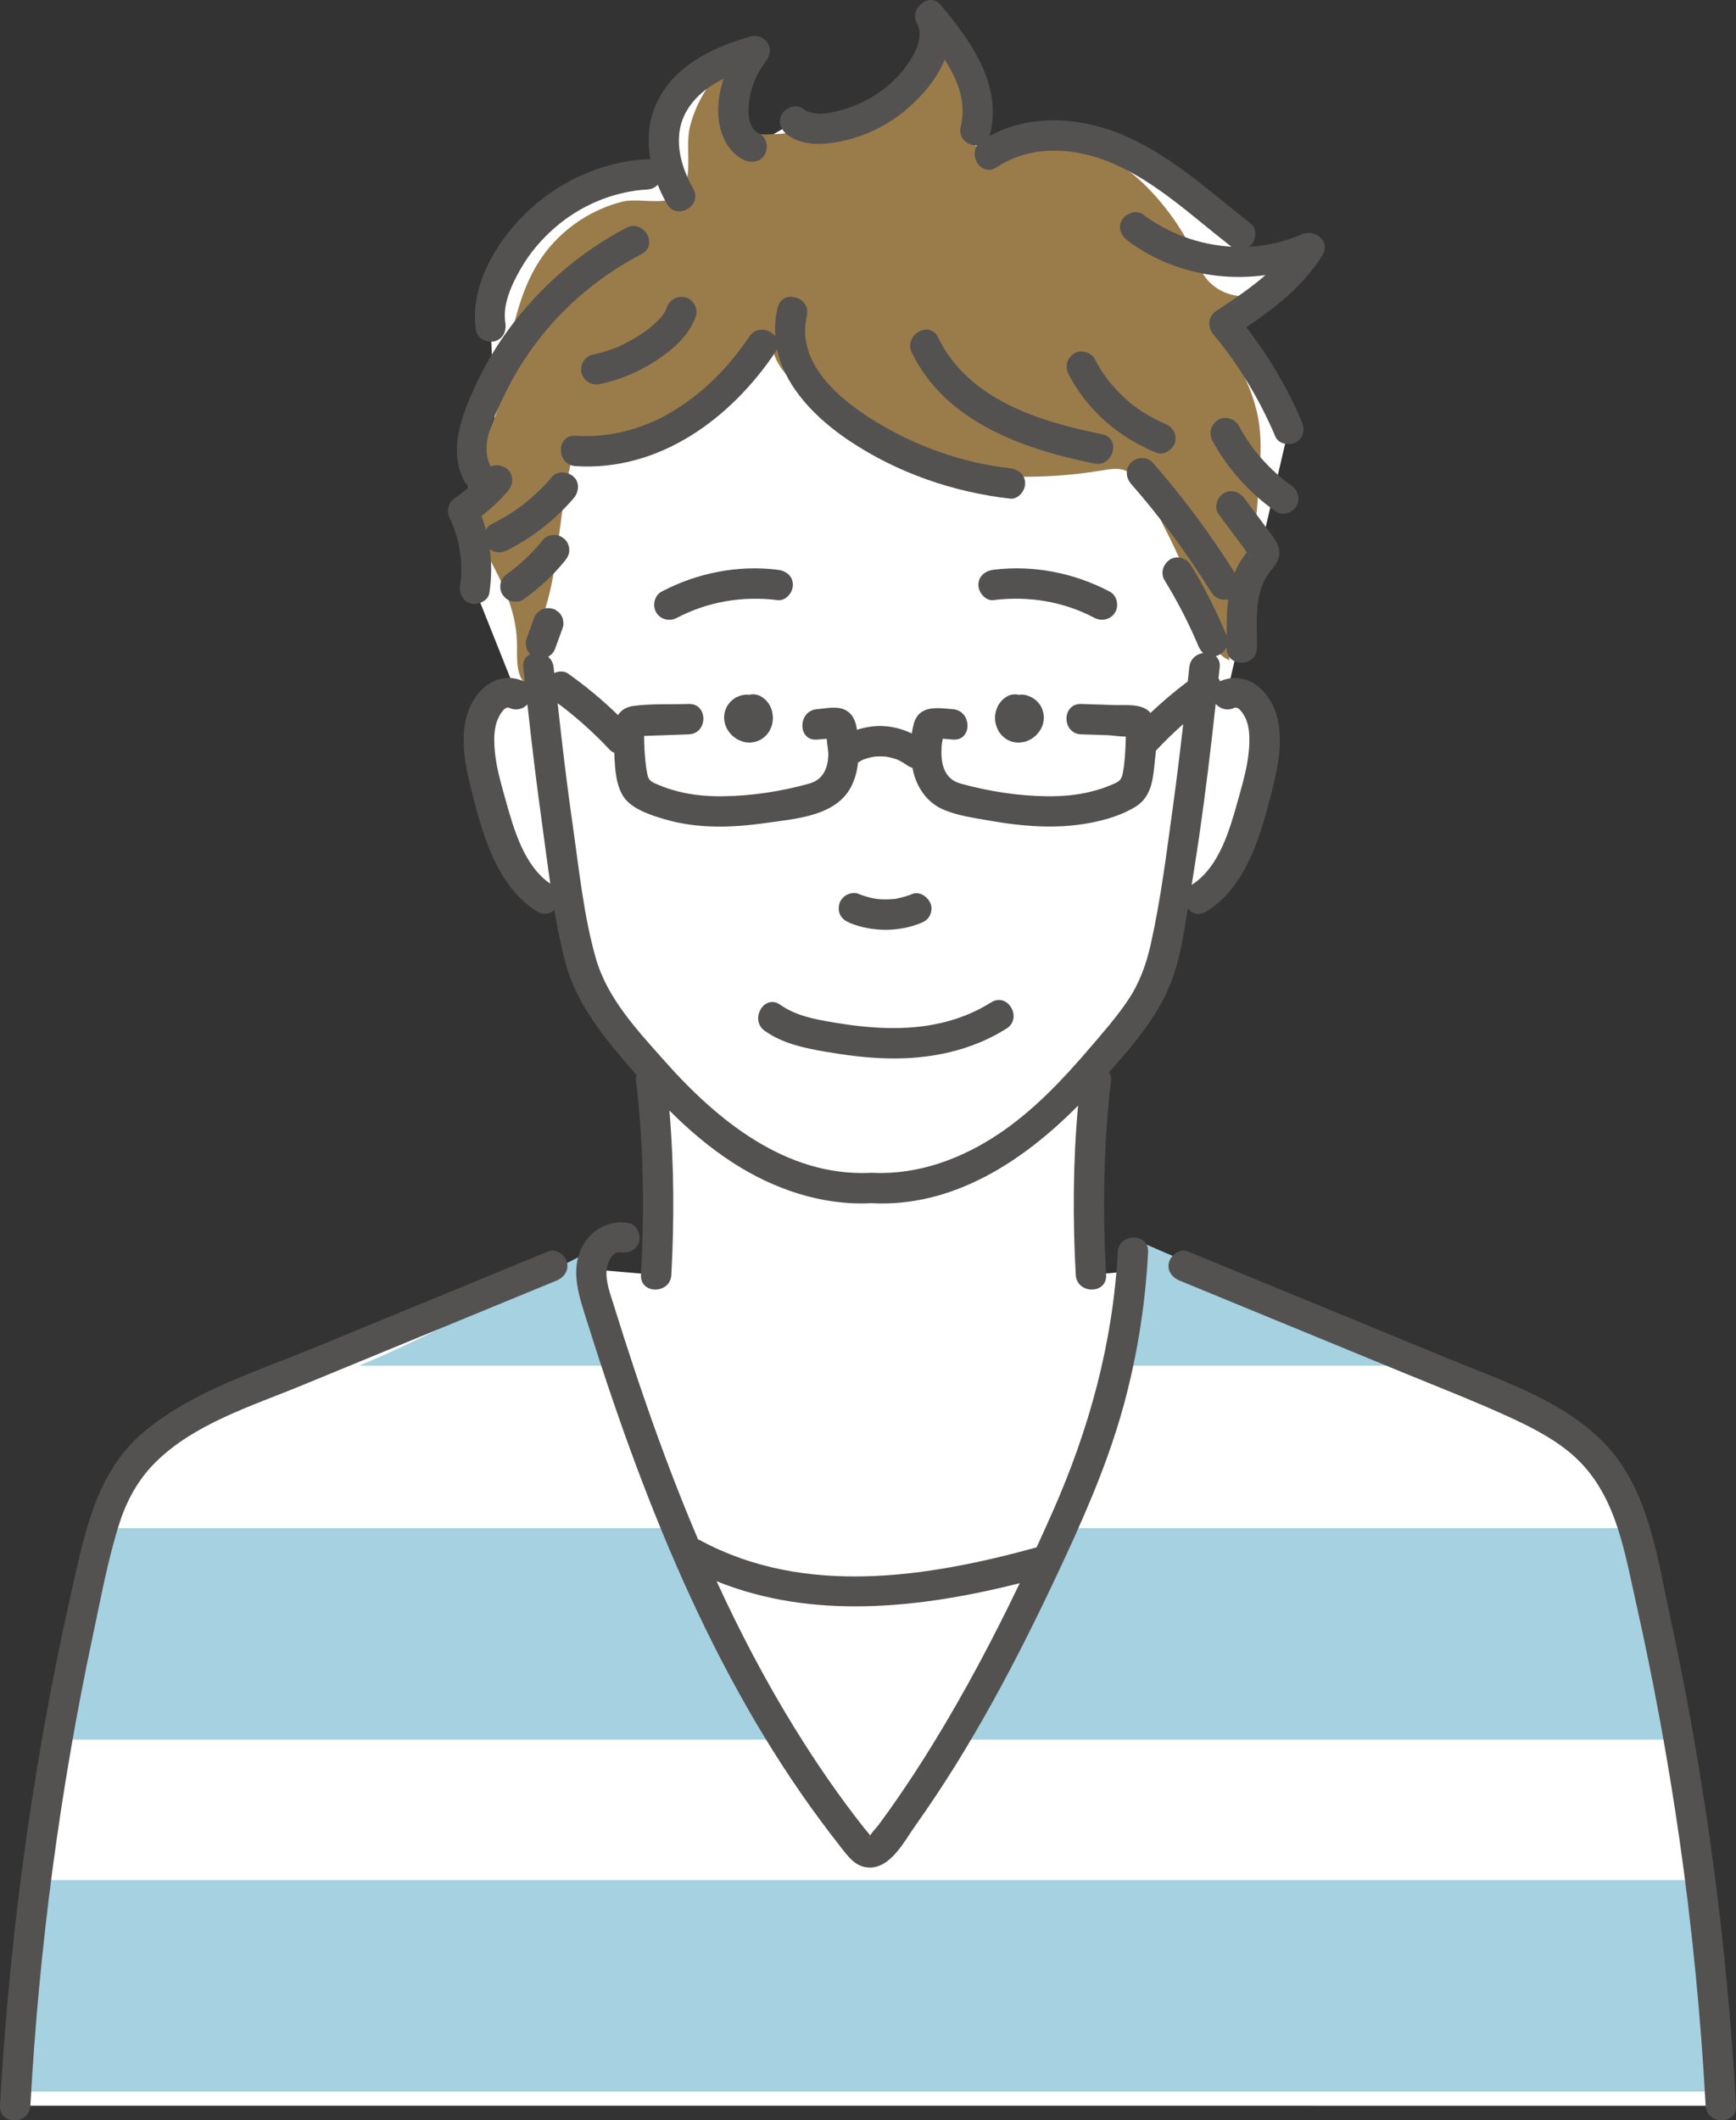 <?xml version="1.0" encoding="UTF-8"?>
<svg id="data" xmlns="http://www.w3.org/2000/svg" viewBox="0 0 1073.1 1310.25">
  <rect x="0" y="0" width="1073.1" height="1310.25" fill="#333333" stroke="none"/>
  <defs>
    <style>
      .cls-1 {
        fill: #fff;
      }

      .cls-2 {
        fill: #9a7c4b;
      }

      .cls-3 {
        fill: #a5d1e1;
      }

      .cls-4 {
        fill: #545251;
      }
    </style>
  </defs>
  <path class="cls-1" d="M1063.7,1301.22c-6.42-118.44-24.02-236.43-52.57-352.42-13.23-53.75-44.99-70.03-99.81-92.59-59.87-24.63-119.73-49.26-179.6-73.89l-57.26,5.52c-1.81-31.73-.78-88.79,3.08-120.34l1.46-11.77c4.71-5.48,9.33-11.04,13.89-16.62,6.52-7.96,13.01-16.05,17.8-25.16,7.57-14.4,10.55-30.71,13.25-46.76l17.03-12.02c19.89-11.76,28.82-40.95,35.84-67.45,4.69-17.71,8.68-39.71-1.55-53.1-4.34-5.68-11.34-8.51-17.02-5.29l38.27-164.2c-9.88-23.52-23.34-45.54-39.78-65.05,19.86-13.05,40.39-26.78,52.62-47.16-17.28,7.83-36.67,10.51-55.5,8.34l12.73-16.41c-23.15-17.91-44.89-38.32-71.37-50.79-26.49-12.46-59.79-15.56-83.8,1.19l-8.51-14.49c3.43-12.82.55-26.67-5.25-38.6-5.8-11.93-14.33-22.29-22.82-32.49,6,9.85,1.98,22.8-4.25,32.51-12.95,20.18-35.18,34.12-58.99,36.99-6.99.84-14.74.56-20.15-3.95l-26.77,15.52c-9.1-3.86-12-15.48-11.3-25.34.87-12.25,5.52-24.2,13.16-33.82-11.33,3.11-22.55,7.17-32.3,13.72-9.76,6.55-18.02,15.79-21.75,26.93-5.43,16.2-.66,34.3,7.91,49.07l-20.24-13.6c-41.23,1.99-79.92,30.71-93.76,69.59-2.8,7.85-4.66,16.33-3.09,24.51l3.99,94.99c-6.11,7.24-13.25,13.6-21.14,18.83,7.28,14.81,9.87,31.89,7.3,48.2l26.1,65.49c-5.68-3.22-12.68-.39-17.02,5.29-10.23,13.39-6.24,35.39-1.55,53.1,7.02,26.5,15.95,55.69,35.84,67.45l16.68,12.02c2.71,16.05,5.68,32.35,13.25,46.76,4.79,9.11,11.28,17.19,17.8,25.16,3.43,4.19,6.89,8.37,10.4,12.51l7.63,15.87c3.86,31.55,4.89,88.6,3.08,120.34l-64.3-5.52c-59.87,24.63-119.73,49.26-179.6,73.89-54.83,22.55-86.58,38.83-99.81,92.59-28.55,115.99-46.15,233.98-52.57,352.42"/>
  <path class="cls-2" d="M777.9,302.9c-.64,9.06-1.39,18.11-2.61,27.11-.83,6.15-18.76,76.64-14.95,78.19-10.66-4.33-14.48-17.1-17.83-28.11-5.81-19.07-14.05-37.24-23.14-54.95-5.49-10.69-11.71-29.38-23.86-34.38-4.25-1.75-9.07-.92-13.61-.16-35.73,5.95-72.53,5.5-107.67-2.84-25.01-5.93-50.12-27.35-70.8-41.74-12.55-8.73-26.47-20.01-26.11-35.29-7.68,16.42-25.05,25.64-41.28,33.72-15.62,7.78-31.23,15.55-46.85,23.33-5.88,2.93-12.23,5.94-18.74,5.05-3.43-.47-6.99-2.01-10.23-.78-3.67,1.39-5.21,5.67-6.2,9.47-6.35,24.49-7.89,49.83-12.15,74.7-2.27,13.28-6.73,25.58-9.88,38.54-2.23,9.17-.79,20.11-7.57,27.79-5.91-6.8-4.65-16.95-4.88-25.96-.5-19.86-9.8-38.33-19.37-55.75-5.78-10.51-11.9-21.63-11.48-33.62.24-6.93,2.69-13.57,5.1-20.07,4.42-11.91,10.81-24.16,14.41-36.16,4.16-13.85,4.63-29.42,7.87-43.63,3.56-15.63,8.07-31.3,16.56-44.89,11.68-18.71,30.83-32.6,52.24-37.89,11.79-2.91,32.45,5.03,38.26-8.81,4.73-11.26.26-26.5,3.65-38.73,3.41-12.29,9.78-23.79,18.63-32.99,1.17-1.21,2.72-2.49,4.34-2.04.99.28,1.7,1.14,2.24,2.02,5.25,8.62-.51,19.62-.1,29.7.08,1.92.43,3.93,1.65,5.4,1.53,1.85,4.06,2.48,6.42,2.87,18.85,3.19,37.59-1.41,56.11-4.5,15.32-2.56,31.87.01,44.36-10.2,9.44-7.72,8.95-29.17,18.96-33.95,3.72-1.77,7.8,1.57,10.34,4.82,6.48,8.3,10.25,15.42,9.81,25.69-.54,12.71-7.64,23.5,9.59,28.97,14.29,4.54,28.74-2.01,43.06-2.09,14.5-.08,28.99,4.26,41.24,11.97,16.37,10.31,34.37,33.07,42.69,50.35,3,6.25,5.02,13.06,9.19,18.59,6.65,8.82,18.71,13.17,29.46,10.64.93,4.18-2.26,8.2-5.82,10.6-3.55,2.39-7.74,3.98-10.63,7.14-8.69,9.49,2.45,17.81,7.19,25.84,6.3,10.69,11.24,24.28,12.89,36.66,1.46,10.91.72,21.99-.03,32.97-.17,2.46-.33,4.92-.51,7.38Z"/>
  <polygon class="cls-3" points="1062.82 1292.47 8.27 1292.47 28.09 1161.77 1050.7 1161.77 1062.82 1292.47"/>
  <path class="cls-3" d="M585.53,1074.99h443.32l-12.12-130.7h-357.22c-26.16,42.69-48.54,87.59-73.97,130.7Z"/>
  <path class="cls-3" d="M417.22,944.29H62.07l-19.82,130.7h453.58c-29.37-41.7-58.42-83.82-78.61-130.7Z"/>
  <path class="cls-3" d="M379.28,843.91c-2.26-7.99-4.14-16.11-5.95-24.27-3.31-15-6.62-30.17-13.07-44.12-46.02,22.93-90.99,48.79-138.32,68.4h157.33Z"/>
  <path class="cls-3" d="M701.19,765.83c-1.71,26.17-5.04,52.6-11.52,78.08h179.84c-16.16-7.94-32.13-16.26-48.1-24.31-39.19-19.76-80.03-36.12-120.22-53.78Z"/>
  <path class="cls-4" d="M734.28,561.99c.03-.17.05-.34.08-.51,2.6,3.08,6.89,4.56,11.35,1.8,25.38-15.72,34.02-48.71,40.87-75.84,3.69-14.62,6.85-31.19,2.38-46-4.64-15.35-18.77-27.4-34.82-20.45-.18-.47-.37-.94-.63-1.34-.09-.14-.21-.26-.31-.39.23-2.3.53-4.59.76-6.9.31-3.16-.77-5.45-2.54-6.94.24-.05.5-.06.72-.13,2.45-.79,4.82-2.83,6.09-5.32,0,.16,0,.31,0,.47-.21,12.08,18.55,12.08,18.76,0,.27-15.31-2.24-33.45,7.54-46.46,2.85-3.79,6.02-6.82,6.28-11.89.24-4.75-2.15-8.08-4.84-11.69-5.53-7.42-11.07-14.85-16.6-22.28-3.02-4.06-8.12-6.13-12.84-3.37-4,2.34-6.41,8.75-3.37,12.84,5.19,6.96,10.38,13.92,15.56,20.88.28.38,1.11,1.77,1.94,3-.11.14-.16.19-.29.35-2.28,2.89-4.32,5.89-5.93,9.21-.46.95-.79,1.93-1.18,2.9-15.11-24-32.1-46.82-50.79-68.16-3.34-3.81-9.85-3.42-13.27,0-3.79,3.78-3.35,9.44,0,13.27,18.37,20.97,34.92,43.4,49.63,67.08,2.19,3.52,6.41,5.24,10.32,4.32-.88,7.36-.89,14.9-.89,22.34-6.32-15.1-13.6-29.72-22.17-43.68-2.57-4.18-8.51-6.15-12.84-3.37-4.2,2.71-6.11,8.36-3.37,12.84,4.08,6.66,7.92,13.46,11.48,20.41,1.75,3.42,3.43,6.87,5.05,10.35.78,1.68,1.55,3.37,2.29,5.06.43.97.84,1.94,1.27,2.91.12.28.19.46.25.58.12.28.23.56.35.84.8,1.92,1.68,3.53,3.2,4.79-4.15.63-8.09,3.58-8.61,8.84-.29,2.91-.64,5.81-.94,8.72-8.03,6.08-15.76,12.54-23.04,19.49-1.07-1.25-2.37-2.31-4.03-3.06-5.29-2.41-11.98-1.62-17.7-1.81-7.05-.23-14.09-.45-21.14-.68-12.08-.39-12.06,18.37,0,18.76,5.39.17,10.78.35,16.16.52,3.1.1,7.65.91,11.42.88,0,.08,0,.17,0,.25-.02,2.59-.1,5.17-.25,7.75-.3,5.13-.68,10.43-1.79,15.47-.91,4.12-3.3,4.83-7.1,6.47-3.94,1.7-8.09,2.99-12.25,4.04-8.84,2.24-17.88,2.97-26.98,2.9-17.92-.16-36.46-3.06-53.74-7.85-7.87-2.18-11.07-8.31-11.72-16.18-.19-2.35-.09-4.73.03-7.08.06-1.14.46-2.86.66-4.45,2.1.17,4.2.35,6.3.52,12.04.99,11.97-17.78,0-18.76-9.47-.78-20.92-2.83-24.2,9.01-.52,1.87-.91,3.9-1.22,5.99-5.64-2.7-11.69-4.37-18.21-4.6-5.24-.19-10.6.68-15.68,2.33-.74-5.25-2.59-10.21-7.8-12.52-5.09-2.26-11.63-.65-16.95-.21-11.95.98-12.06,19.75,0,18.76,2.01-.17,4.02-.33,6.04-.5.18,3.41,1.11,7.4.99,10.33-.33,8.3-3.44,15.03-11.76,17.36-17.24,4.83-35.83,7.69-53.73,7.85-9.1.08-18.14-.67-26.98-2.9-4.16-1.05-8.31-2.34-12.25-4.04-3.95-1.71-6.23-2.25-7.1-6.47-1.05-5.07-1.48-10.3-1.79-15.47-.15-2.58-.23-5.17-.25-7.75,0-.22,0-.44,0-.67,8.51-.24,25.65-.92,27.58-.98,12.04-.39,12.1-19.15,0-18.76-11.2.36-22.99-.29-34.1,1.21-4.81.65-7.78,2.75-9.59,5.67-9.6-9.31-19.91-17.85-30.81-25.62-2.44-1.74-5.84-1.65-8.64-.38-.12-1.18-.27-2.36-.39-3.54-.28-2.86-1.59-5.02-3.38-6.51.09-.05.2-.08.29-.14.63-.49,1.27-.98,1.9-1.47,1.16-1.17,1.97-2.55,2.41-4.14,1.51-4.15,3.02-8.31,4.53-12.46.39-1.25.45-2.49.17-3.74-.06-1.25-.43-2.41-1.11-3.49-.59-1.09-1.39-1.97-2.42-2.63-.91-.83-1.97-1.39-3.19-1.68-2.4-.55-5.1-.43-7.23.95-.63.49-1.27.98-1.9,1.47-1.16,1.17-1.97,2.55-2.41,4.14-1.51,4.15-3.02,8.31-4.53,12.46-.39,1.25-.45,2.49-.17,3.74.06,1.25.43,2.41,1.11,3.49.41.75.95,1.37,1.57,1.92-2.81,1.27-4.81,3.94-4.4,8.1.3,3,.67,5.98.98,8.98-.07-.03-.12-.08-.18-.11-16.31-7.54-30.74,4.67-35.44,20.2-4.48,14.81-1.31,31.39,2.38,46,6.85,27.13,15.49,60.12,40.87,75.84,4.05,2.51,7.95,1.49,10.59-1.02,1.81,10.6,3.92,21.12,6.58,31.43,7.15,27.74,25.18,48.58,43.51,69.8.27.31.55.62.82.93-.35.98-.54,2.01-.41,3.08,4.74,39.6,5.28,80.54,3.08,120.34-.67,12.06,18.1,12.03,18.76,0,1.85-33.55,1.72-67.9-1.19-101.59,12.01,11.97,24.92,23,39.19,32.22,25.28,16.35,55.16,26.6,85.49,25.03,50.33,2.77,93.79-25.73,127.95-60.29-3.18,34.65-3.34,70.06-1.44,104.62.66,12.01,19.43,12.09,18.76,0-2.2-39.8-1.66-80.73,3.08-120.34.21-1.77-.34-3.45-1.31-4.89,15.85-17.67,31.85-36.56,39.6-58.92,4.67-13.46,6.76-27.69,9.07-41.7ZM772.51,343.58c-.56-.05-.78-.38-.88-.77.36.45.68.76.88.77ZM762.99,437.44c3.07-1.42,6.6,5.47,7.33,7.31,1.86,4.69,2.09,9.83,1.93,14.81-.37,11.6-3.64,22.96-6.76,34.06-5.19,18.52-11.57,42.18-28.86,53.19,1.57-9.95,3.18-19.88,4.62-29.85,3.94-27.26,7.25-54.6,10.22-81.98,2.68,2.94,6.97,4.56,11.52,2.45ZM312.34,493.63c-3.02-10.79-6.24-21.83-6.73-33.09-.22-5.03-.08-10.15,1.63-14.95.74-2.08,4.25-9.7,7.61-8.15,4.36,2.02,8.48.61,11.18-2.1,2.54,23.38,5.32,46.73,8.56,70.02,1.87,13.46,3.58,27.12,5.57,40.73-16.49-11.28-22.74-34.33-27.82-52.47ZM711.45,583.04c-2.82,12.69-7.06,24.49-14.38,35.31-7.19,10.62-15.82,20.39-24.16,30.11-16.41,19.14-34.12,37.8-55.14,51.95-23.12,15.56-49.78,25.5-77.85,24.35-.09,0-.16-.02-.25-.02h-1.88c-.15,0-.27.03-.41.04-51.82,2.09-94.13-32.56-126.74-69.33-16.83-18.98-35.26-38.46-42.36-63.38-7.48-26.27-10.27-54.4-14.15-81.39-3.64-25.3-6.67-50.68-9.42-76.1.67.49,1.34.97,2.01,1.46.72.54,1.43,1.08,2.14,1.63.42.34.85.67,1.28,1.01,3.16,2.5,6.26,5.08,9.29,7.74,6.07,5.31,11.86,10.92,17.39,16.8.81.87,1.82,1.52,2.91,1.97.33,9.73.99,21.91,7.02,28.86,5.8,6.68,16.47,9.97,24.69,12.36,20.27,5.87,41.63,5.06,62.29,2.1,18.19-2.6,43.3-4.16,52.57-22.72,2.32-4.65,3.54-9.56,4.09-14.56.85-.52,1.67-1.08,2.56-1.52.15-.07.6-.26.76-.34.83-.31,1.66-.6,2.51-.84.8-.23,1.6-.44,2.42-.61.41-.09.81-.17,1.22-.24.04,0,.22-.04.42-.07.2-.02.4-.05.49-.06.42-.04.83-.07,1.25-.09.94-.05,1.88-.07,2.81-.05.83.02,1.67.06,2.5.13.2.02.41.03.62.06-.48-.08-.87-.18-.01,0,0,0,.02,0,.02,0,.21.03.42.07.62.06-.15,0-.38-.02-.6-.06,1.73.35,3.43.71,5.11,1.25.49.16.98.34,1.47.51.04.01.03.01.07.02.56.27,1.13.51,1.68.8.83.43,1.64.9,2.43,1.4.56.36,2.96,2.12.9.52,1.43,1.11,2.79,1.98,4.39,2.42.3,1.55.64,3.07,1.07,4.48,2.81,9.25,8.77,17.22,17.74,21.15,8.85,3.87,19.14,5.25,28.6,6.92,20.74,3.66,41.93,5.4,62.75,1.37,9.51-1.84,20.02-4.95,28.22-10.25,9.83-6.35,10.43-17.88,11.5-28.56.18-1.76.43-3.78.67-5.94.18-.16.38-.29.56-.47,5.17-5.5,10.6-10.74,16.25-15.75-1.96,17.23-4.05,34.44-6.43,51.61-3.87,27.98-7.39,56.38-13.53,83.96Z"/>
  <path class="cls-4" d="M640.77,433.1c-1.93-1.63-3.36-2.54-5.79-3.33-1.77-.58-3.45-.6-5.19-.39-.01,0-.02-.01-.04-.01-2.51-.57-4.94-.29-7.23.95-.24.13-.46.28-.68.44-.83.61-1.73,1.21-2.45,1.96-.72.75-1.33,1.62-1.93,2.46-.16.23-.31.47-.44.73-1.24,2.46-1.97,4.95-1.95,7.74.02,2.82.73,5.32,2.01,7.8.59,1.16,1.46,2.2,2.34,3.15.18.19.38.37.58.53.8.65,1.61,1.37,2.52,1.88,1.19.65,2.53,1.27,3.88,1.49.96.16,2.2.4,3.28.38,1.11-.02,2.25-.22,3.34-.42,1.39-.25,2.76-.91,3.99-1.55,1.24-.65,2.37-1.58,3.39-2.51.23-.21.45-.44.66-.68.7-.83,1.4-1.69,1.99-2.6.17-.26.31-.54.45-.82.46-.99.97-2.04,1.26-3.11.28-1.06.38-2.19.48-3.27.03-.33.04-.66.01-.99-.19-2.51-.6-4.08-1.73-6.33-.49-.98-1.28-1.85-1.96-2.68-.24-.29-.5-.56-.79-.8Z"/>
  <path class="cls-4" d="M476.01,436.26c-.55-1.24-1.49-2.33-2.35-3.34-.21-.25-.44-.46-.69-.67-.83-.68-1.67-1.42-2.63-1.94-2.19-1.18-4.8-1.61-7.23-.95-.03,0-.05.02-.07.03-.32-.03-.64-.1-.95-.13-.16-.02-.32-.03-.48-.03-.12,0-.25.01-.37.02-.96.09-1.98.2-2.93.41-.66.14-1.29.46-1.91.72-.65.27-1.33.51-1.93.9-.89.57-1.74,1.25-2.53,1.95-.54.47-.94,1.06-1.37,1.62-.41.53-.88,1.06-1.2,1.67-.42.81-.75,1.69-1.09,2.54-.06.16-.13.32-.17.49-.3,1.06-.39,2.21-.49,3.29-.03.35-.03.7,0,1.05.11,1.08.2,2.21.48,3.27.28,1.03.83,2.19,1.23,3.05.59,1.27,1.53,2.36,2.42,3.43.89,1.07,2.12,1.93,3.23,2.72,1.15.81,2.54,1.32,3.84,1.8,1.35.5,2.89.66,4.3.7,1.1.04,2.21-.21,3.28-.37.33-.05.65-.12.97-.23.99-.34,2-.75,2.93-1.25.92-.49,1.72-1.23,2.52-1.87,1.03-.82,1.81-1.98,2.55-3.03.15-.22.29-.44.41-.68.48-.94.88-1.94,1.24-2.92.47-1.26.56-2.7.71-4.01.12-1.06-.03-2.04-.17-3.1-.09-.69-.15-1.41-.34-2.1-.28-1.03-.82-2.15-1.22-3.05Z"/>
  <path class="cls-4" d="M525.32,570.31c13.61,5.61,29.91,5.67,43.58.22,2.35-.94,4.28-2.04,5.61-4.31,1.18-2.01,1.68-4.97.95-7.23-1.42-4.4-6.66-8.5-11.54-6.55-2.91,1.16-5.91,2.07-8.98,2.69-.8.16-1.83.5-2.64.45,1.39-.18,1.55-.21.5-.09-.22.02-.44.04-.67.07-1.67.15-3.35.22-5.03.21-1.57,0-3.13-.09-4.69-.24-.24-.02-.37-.03-.51-.04-.77-.14-1.54-.26-2.31-.42-3.18-.65-6.28-1.62-9.28-2.86-2.09-.86-5.37-.14-7.23.94-1.95,1.14-3.8,3.37-4.31,5.61-.55,2.4-.43,5.1.95,7.23,1.41,2.19,3.22,3.33,5.61,4.31Z"/>
  <path class="cls-4" d="M612.69,619.4c-19.45,12.24-41.55,16.42-64.29,15.85-10.89-.27-21.72-1.5-32.45-3.32-11.83-2.01-23.67-4.03-33.67-11.06-9.9-6.96-19.28,9.3-9.47,16.2,11,7.74,24.04,10.51,37.07,12.77,12.72,2.2,25.6,3.86,38.52,4.18,25.86.65,51.68-4.51,73.76-18.41,10.2-6.42.79-22.66-9.47-16.2Z"/>
  <path class="cls-4" d="M18.78,1301.22c5.4-98.25,18.41-195.97,38.97-292.19,4.86-22.74,9.1-46.19,16.27-68.33,4.39-13.56,11.31-26.16,21.36-36.35,23.93-24.29,60.01-35.42,90.74-48.06,52.59-21.63,105.17-43.27,157.76-64.9,4.72-1.94,7.96-6.21,6.55-11.54-1.17-4.45-6.86-8.48-11.54-6.55-48.14,19.8-96.27,39.61-144.41,59.41-35.15,14.46-74.4,26.63-104.27,51.02-29.87,24.39-37.17,60.65-45.3,96.45-11.29,49.71-20.6,99.87-27.88,150.32-8.17,56.64-13.88,113.6-17.02,170.74-.66,12.07,18.1,12.03,18.76,0Z"/>
  <path class="cls-4" d="M990.99,891.07c-25.18-25.58-61.78-37.57-94.17-50.89-54.2-22.3-108.41-44.6-162.61-66.9-4.72-1.94-10.26,2.11-11.54,6.55-1.54,5.36,1.89,9.62,6.55,11.54,46.52,19.14,93.04,38.27,139.56,57.41,20.59,8.47,41.4,16.54,61.68,25.74,13.62,6.18,27.48,12.99,39.17,22.45,28.66,23.2,33.97,59.13,41.61,93.19,10.78,48.07,19.7,96.55,26.75,145.3,7.94,54.97,13.3,110.3,16.35,165.75.66,12.01,19.43,12.09,18.76,0-5.58-101.6-19.19-202.76-40.72-302.21-8.08-37.31-13.37-79.49-41.37-107.94Z"/>
  <path class="cls-4" d="M690.93,773.76c-2.95,55.98-17.67,109.44-40.29,160.55-3.24,7.32-6.54,14.61-9.89,21.89-67.63,18.57-143.34,30.52-207.9-4.35-.44-.24-.88-.39-1.32-.55-3.17-7.44-6.29-14.9-9.29-22.4-10.65-26.59-20.36-53.54-29.43-80.7-4.65-13.92-9.14-27.9-13.49-41.92-2.13-6.86-5.07-14.43-4.35-21.74.38-3.8,3.37-11.54,8.54-10.72,5.04.8,10.03-1.3,11.54-6.55,1.28-4.45-1.56-10.75-6.55-11.54-13.38-2.13-25.19,5.31-30.09,17.93-5.35,13.8.02,28.68,4.19,42.02,8.54,27.31,17.59,54.47,27.43,81.35,19.77,53.97,42.71,106.99,71.15,157,14.05,24.7,29.45,48.65,46.38,71.48,3.92,5.28,7.91,10.5,11.97,15.67,4.48,5.71,8.95,12.16,16.83,12.81,13.92,1.15,22.51-16.09,29.31-25.64,34.82-48.88,62.82-102.2,88.28-156.44,14.58-31.05,28.62-62.52,38.36-95.48,9.86-33.38,15.55-67.94,17.38-102.69.63-12.07-18.13-12.03-18.76,0ZM537.63,1134.75c-1.09,2.45-.66.64,0,0h0ZM554.37,1111.93c-3.69,5.32-7.45,10.59-11.3,15.8-1.41,1.91-4.03,4.33-5.15,6.5-1.06-1.55-2.56-3.1-3.67-4.5-15.71-19.86-30.08-40.81-43.36-62.36-17.88-29.03-33.7-59.28-47.93-90.26,59.57,24.04,125.68,16.73,187.39,1.22-16.41,34.22-34.21,67.82-54.09,100.07-7.01,11.37-14.29,22.56-21.9,33.54Z"/>
  <path class="cls-4" d="M490.13,361.46c0-5.59-4.33-8.76-9.38-9.38-24.65-3.06-49.85,1.97-71.78,13.5-4.48,2.36-5.84,8.6-3.37,12.84,2.66,4.54,8.34,5.73,12.84,3.37,19.22-10.1,40.67-13.62,62.31-10.94,5.04.63,9.38-4.76,9.38-9.38Z"/>
  <path class="cls-4" d="M689.33,378.41c2.47-4.23,1.14-10.47-3.37-12.84-21.94-11.53-47.13-16.56-71.79-13.5-5.03.62-9.38,3.87-9.38,9.38,0,4.59,4.32,10.01,9.38,9.38,21.64-2.69,43.1.84,62.31,10.94,4.48,2.36,10.2,1.14,12.84-3.37Z"/>
  <path class="cls-4" d="M579.84,208.46c-5.29-10.85-21.48-1.35-16.2,9.47,20.97,43.01,69.03,59.65,112.76,68.52,11.79,2.39,16.83-15.69,4.99-18.09-39.1-7.93-82.69-21.23-101.55-59.9Z"/>
  <path class="cls-4" d="M713.85,258.88c-2.35-1.21-4.64-2.53-6.87-3.93-2.24-1.41-4.4-2.92-6.52-4.5-.08-.06-.11-.08-.17-.13-.09-.08-.16-.13-.31-.26-.49-.4-.98-.79-1.46-1.2-1.06-.89-2.1-1.8-3.12-2.73-3.79-3.46-7.25-7.25-10.46-11.25-.25-.32-.58-.76-.66-.86-.37-.51-.74-1.02-1.1-1.53-.8-1.13-1.56-2.28-2.31-3.45-1.49-2.33-2.86-4.74-4.14-7.19-2.27-4.36-8.72-6.02-12.84-3.37-4.44,2.86-5.8,8.17-3.37,12.84,11.6,22.24,31.18,39.15,54.32,48.47,4.57,1.84,10.5-2,11.54-6.55,1.24-5.43-1.66-9.57-6.55-11.54-.31-.12-2.59-1.18-.55-.22-.57-.27-1.15-.51-1.72-.77-1.26-.58-2.5-1.19-3.73-1.82Z"/>
  <path class="cls-4" d="M463.16,208.01c-24.1,35.97-62.34,64.2-107.42,61.26-12.06-.79-12.01,17.98,0,18.76,51.76,3.37,96.01-29.34,123.62-70.56.39-.59.69-1.17.93-1.75,5.03,23.84,24.56,43.28,45.19,56.97,29.6,19.65,63.64,31.33,98.83,35.44,5.07.59,9.33-4.74,9.38-9.38.06-5.56-4.37-8.8-9.38-9.38-29.55-3.45-58.25-13.56-83.56-29.17-21.95-13.54-48.9-35.89-41.99-65.09,2.78-11.74-15.31-16.75-18.09-4.99-1.45,6.12-1.83,12.01-1.43,17.69-3.55-4.63-11.78-6.24-16.08.18Z"/>
  <path class="cls-4" d="M335.88,333.3c-5.64,7.02-12.07,13.36-19.13,18.94-.95.72-1.9,1.44-2.88,2.13-2.04,1.45-3.63,3.12-4.31,5.61-.62,2.25-.34,5.24.95,7.23,1.29,2,3.21,3.77,5.61,4.31,2.33.53,5.2.5,7.23-.95,9.64-6.85,18.39-14.78,25.81-24.01,1.61-2.01,2.75-3.95,2.75-6.63,0-2.3-1.02-5.05-2.75-6.63-1.79-1.64-4.14-2.86-6.63-2.75-2.33.1-5.11.85-6.63,2.75Z"/>
  <path class="cls-4" d="M328.24,128.73c-20.1,18.12-38.51,47.57-33.96,75.59.81,5,7.03,7.79,11.54,6.55,5.32-1.46,7.37-6.52,6.55-11.54-1.86-11.43,4.21-24.15,9.83-33.8,5.4-9.26,12.3-17.4,20.35-24.48,15.88-13.95,36.48-22.78,57.62-23.96,2.79-.16,4.91-1.31,6.41-2.95,1.63,4.1,3.56,8.09,5.73,11.9,5.97,10.49,22.19,1.05,16.2-9.47-8.36-14.69-13.05-33.09-3.78-48.49,5.32-8.84,13.44-14.9,22.48-19.39-1.78,5.54-2.91,11.31-3.24,17.31-.68,12.5,3.87,27.15,15.98,32.84,4.58,2.16,10.12,1.28,12.84-3.37,2.38-4.08,1.24-10.67-3.37-12.84-6.4-3.01-7.17-10.92-6.59-17.97.77-9.35,4.61-19.03,10.35-26.45,2.6-3.36,3.76-7.44,1.47-11.37-2.09-3.57-6.6-5.42-10.59-4.31-22,6.13-44.53,16.54-56.23,37.29-6.84,12.13-8.1,25.55-5.78,38.59-.59-.08-1.21-.12-1.88-.08-26.78,1.49-52.05,12.46-71.94,30.39Z"/>
  <path class="cls-4" d="M817.47,157.66c5.38-8.73-4.9-16.34-12.84-12.84-10.42,4.6-21.48,7.07-32.63,7.66.42-.3.84-.6,1.23-.99,3.28-3.21,3.99-10.16,0-13.27-25.88-20.13-50.32-43.23-81.15-55.67-25.45-10.27-56.01-12.08-80.41,1.55.1-.29.22-.54.3-.85,7.59-31.22-11.62-57.54-30.48-80.22-7-8.42-19.71,2.34-14.73,11.37,4.25,7.72-.35,17.09-4.7,23.74-4.72,7.21-11.04,13.7-18.11,18.61-7.16,4.98-14.93,8.79-23.34,11.11-7.73,2.12-17.47,4.44-24.39-.74-4.06-3.04-10.48-.66-12.84,3.37-2.81,4.8-.7,9.79,3.37,12.84,10.31,7.72,24.66,6.09,36.42,3.26,11.83-2.86,23.24-8.27,32.95-15.59,10.78-8.12,22.34-20.46,27.82-34.1,8.09,12.51,13.58,26.42,9.94,41.37-1.75,7.2,4.39,11.84,10.05,11.66-4.92,7.5,3.39,19.38,12.24,13.43,21.56-14.5,49.52-12.17,72.47-2.04,26.79,11.82,48.49,32.41,71.33,50.17.46.36.94.68,1.43.97-19.68-1.11-39.04-8.05-54.96-20.01-4.08-3.07-10.45-.62-12.84,3.37-2.86,4.77-.66,9.81,3.37,12.84,24.51,18.42,55.51,25.44,85.26,21.34-9.36,8.19-19.87,15.19-30.22,22-5.38,3.54-5.89,9.95-1.9,14.73,15.87,19.01,28.62,40.38,38.31,63.15,2,4.7,8.84,5.64,12.84,3.37,4.86-2.76,5.34-8.2,3.37-12.84-8.88-20.87-20.43-40.27-34.22-58.17,18.08-12.25,35.42-25.7,47.07-44.58Z"/>
  <path class="cls-4" d="M775.65,278.39c-.11-.19-.24-.37-.35-.5.12.15.22.3.3.44.02.02.03.04.05.06Z"/>
  <path class="cls-4" d="M801.43,312.74c2.55-4.82.92-9.8-3.37-12.84-.9-.64-1.8-1.29-2.68-1.95-.02-.01-.13-.1-.25-.19-.05-.05-.83-.65-1-.78-1.72-1.38-3.41-2.82-5.05-4.3-3.29-2.96-6.41-6.1-9.34-9.41-1.41-1.59-2.76-3.23-4.09-4.88.02.04.06.09.08.13-.03-.06-.09-.12-.13-.18-.04-.05-.08-.09-.12-.14-.42-.53-.36-.5-.18-.3-.26-.34-.55-.68-.76-.97-.59-.8-1.17-1.61-1.74-2.43-2.6-3.72-4.96-7.59-7.12-11.58-2.34-4.32-8.68-6.05-12.84-3.37-4.39,2.83-5.86,8.21-3.37,12.84,9.43,17.45,22.96,32.27,39.12,43.71,4.02,2.84,10.61.85,12.84-3.37Z"/>
  <path class="cls-4" d="M290.99,372.89c4.43,1.22,10.78-1.51,11.54-6.55,1.36-9.1,1.43-18.12.26-26.95,2.94,2.25,6.83,2.55,10.44.76,15.71-7.83,29.96-18.93,41.37-32.27,3.19-3.73,3.93-9.66,0-13.27-3.51-3.22-9.86-3.98-13.27,0-5.39,6.3-11.38,11.94-17.84,17.14-.36.27-.71.54-1.07.8-.8.59-1.61,1.17-2.42,1.74-1.72,1.21-3.47,2.37-5.25,3.49-3.56,2.24-7.23,4.28-10.99,6.16-1.48.74-2.6,1.98-3.39,3.45-.77-2.86-1.66-5.7-2.72-8.51,5.93-4.59,11.42-9.7,16.3-15.42,3.29-3.85,3.78-9.49,0-13.27-2.62-2.62-7.19-3.47-10.65-1.91-.1-.25-.16-.49-.29-.74-6.32-12.51,2.18-29.49,7.57-40.96,6-12.78,13.36-25,21.97-36.19,17.15-22.29,39.17-40.44,64.08-53.41,10.71-5.58,1.24-21.78-9.47-16.2-29.03,15.12-53.93,37-73.23,63.38-9.64,13.18-17.52,27.5-23.78,42.58-6.72,16.18-11.7,33.72-3.34,50.27.9,1.77,2.1,2.95,3.43,3.71-2.8,2.44-5.71,4.75-8.8,6.83-4.46,3-5.69,8.02-3.37,12.84,6.05,12.54,8.37,27.5,6.36,40.97-.75,5,1.25,10.08,6.55,11.54Z"/>
  <path class="cls-4" d="M371.09,237.31c11.95-2.58,23.6-7.38,33.85-14.05,10.65-6.93,21.03-15.62,25.23-28.01,1.58-4.65-1.81-10.46-6.55-11.54-5.2-1.18-9.85,1.57-11.54,6.55-.1.3-.16.48-.18.57-.22.46-.44.92-.68,1.37-.58,1.06-1.26,2.05-1.93,3.05-.05.06-.08.1-.14.17-.36.42-.73.85-1.11,1.26-.85.93-1.75,1.82-2.67,2.69-.92.86-1.86,1.69-2.83,2.5-.46.38-.92.76-1.38,1.14-.2.16-.31.25-.43.35-.05.03-.07.05-.14.1-2.17,1.58-4.35,3.13-6.63,4.55-2.15,1.34-4.35,2.59-6.6,3.76-1.19.62-2.4,1.2-3.61,1.77-.54.25-1.09.48-1.63.74-.1.05-.16.08-.2.1-.1.04-.24.09-.44.17-5.01,1.96-10.12,3.53-15.38,4.67-4.8,1.04-8.05,6.91-6.55,11.54,1.64,5.06,6.39,7.66,11.54,6.55ZM409.34,195.18c.29-.41.27-.34,0,0h0Z"/>
  <path class="cls-4" d="M547.98,467.6s0,0-.01,0c0,0,.01,0,.02,0,0,0,0,0-.01,0Z"/>
</svg>